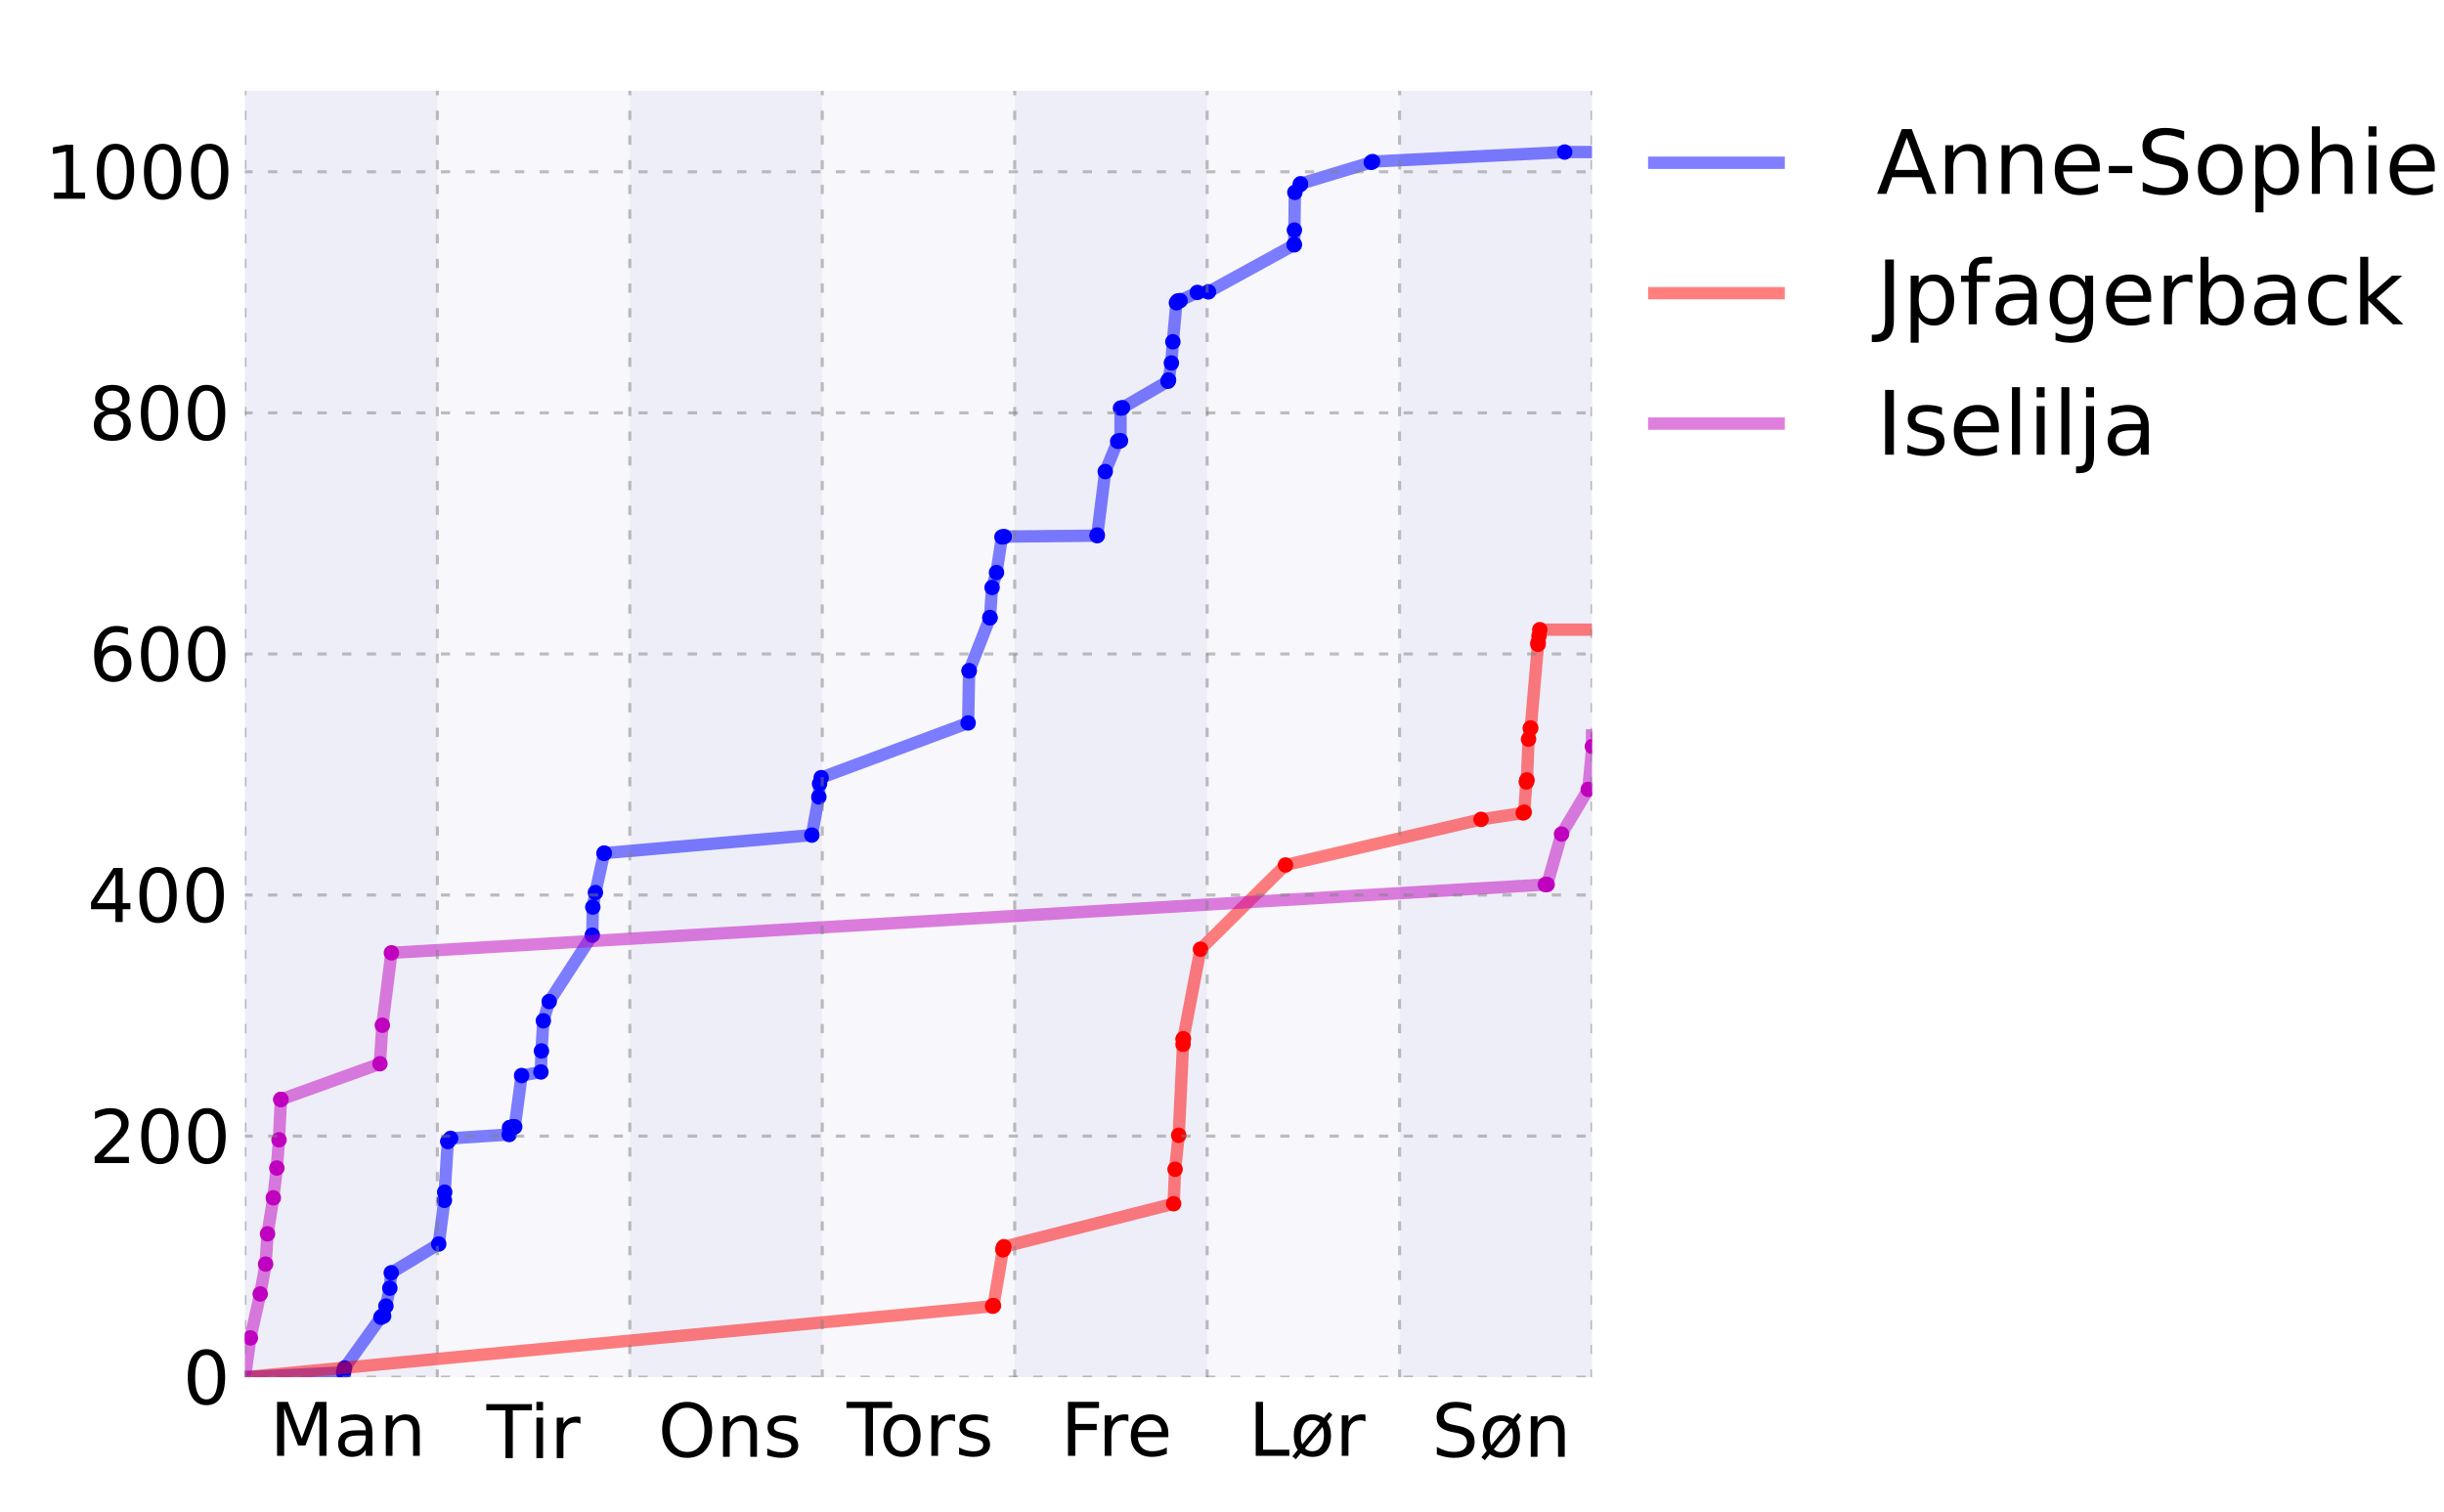 <?xml version="1.0" encoding="utf-8" standalone="no"?>
<!DOCTYPE svg PUBLIC "-//W3C//DTD SVG 1.1//EN"
  "http://www.w3.org/Graphics/SVG/1.1/DTD/svg11.dtd">
<!-- Created with matplotlib (http://matplotlib.sourceforge.net/) -->
<svg height="245pt" version="1.1" viewBox="0 0 396 245" width="396pt" xmlns="http://www.w3.org/2000/svg" xmlns:xlink="http://www.w3.org/1999/xlink">
 <defs>
  <style type="text/css">
*{stroke-linecap:square;stroke-linejoin:round;}
  </style>
 </defs>
 <g id="figure_1">
  <g id="patch_1">
   <path d="
M0 245.267
L396.85 245.267
L396.85 0
L0 0
z
" style="fill:#ffffff;"/>
  </g>
  <g id="axes_1">
   <g id="patch_2">
    <path clip-path="url(#p473bc11cf0)" d="
M70.866 223.193
L70.866 14.716
L102.047 14.716
L102.047 223.193
z
" style="fill:#000099;opacity:0.03;"/>
   </g>
   <g id="patch_3">
    <path clip-path="url(#p473bc11cf0)" d="
M133.228 223.193
L133.228 14.716
L164.409 14.716
L164.409 223.193
z
" style="fill:#000099;opacity:0.03;"/>
   </g>
   <g id="patch_4">
    <path clip-path="url(#p473bc11cf0)" d="
M195.591 223.193
L195.591 14.716
L226.772 14.716
L226.772 223.193
z
" style="fill:#000099;opacity:0.03;"/>
   </g>
   <g id="patch_5">
    <path clip-path="url(#p473bc11cf0)" d="
M39.685 223.193
L39.685 14.716
L70.866 14.716
L70.866 223.193
z
" style="fill:#000099;opacity:0.07;"/>
   </g>
   <g id="patch_6">
    <path clip-path="url(#p473bc11cf0)" d="
M102.047 223.193
L102.047 14.716
L133.228 14.716
L133.228 223.193
z
" style="fill:#000099;opacity:0.07;"/>
   </g>
   <g id="patch_7">
    <path clip-path="url(#p473bc11cf0)" d="
M164.409 223.193
L164.409 14.716
L195.591 14.716
L195.591 223.193
z
" style="fill:#000099;opacity:0.07;"/>
   </g>
   <g id="patch_8">
    <path clip-path="url(#p473bc11cf0)" d="
M226.772 223.193
L226.772 14.716
L257.953 14.716
L257.953 223.193
z
" style="fill:#000099;opacity:0.07;"/>
   </g>
   <g id="line2d_1">
    <path clip-path="url(#p473bc11cf0)" d="
M39.685 223.193
L55.672 222.425
L55.833 221.708
L61.722 213.486
L61.882 213.324
L62.159 213.287
L62.533 211.663
L63.165 208.766
L63.395 206.274
L71.087 201.615
L72.009 194.537
L72.049 193.211
L72.558 184.994
L72.606 184.944
L73.016 184.488
L82.504 183.869
L82.557 182.756
L82.653 182.752
L82.881 182.705
L83.061 182.652
L83.129 182.629
L83.403 182.621
L84.516 174.309
L87.646 173.732
L87.731 170.329
L88.038 165.436
L88.986 162.318
L95.971 151.562
L96.052 147.005
L96.476 144.649
L97.872 138.3
L97.911 138.265
L131.545 135.342
L132.677 129.156
L132.792 127.018
L133.055 126.034
L156.868 117.165
L157.024 108.718
L157.044 108.712
L160.396 100.132
L160.401 100.088
L160.747 95.212
L161.462 92.791
L162.346 87.021
L162.712 86.962
L177.778 86.814
L177.786 86.706
L179.082 76.423
L181.103 71.52
L181.294 71.479
L181.554 71.422
L181.557 66.145
L181.874 66.081
L189.25 61.791
L189.337 61.574
L189.797 58.828
L190.04 55.394
L190.615 49.07
L190.835 48.777
L191.202 48.72
L194.007 47.392
L195.807 47.302
L209.705 39.676
L209.706 39.627
L209.73 37.29
L209.806 31.18
L210.705 29.892
L210.712 29.785
L222.193 26.31
L222.401 26.187
L253.522 24.643
L257.953 24.643" style="fill:none;opacity:0.5;stroke:#0000ff;stroke-width:2.0;"/>
   </g>
   <g id="line2d_2">
    <path clip-path="url(#p473bc11cf0)" d="
M55.672 222.425
L55.833 221.708
L61.722 213.486
L61.882 213.324
L62.159 213.287
L62.533 211.663
L63.165 208.766
L63.395 206.274
L71.087 201.615
L72.009 194.537
L72.049 193.211
L72.558 184.994
L72.606 184.944
L73.016 184.488
L82.504 183.869
L82.557 182.756
L82.653 182.752
L82.881 182.705
L83.061 182.652
L83.129 182.629
L83.403 182.621
L84.516 174.309
L87.646 173.732
L87.731 170.329
L88.038 165.436
L88.986 162.318
L95.971 151.562
L96.052 147.005
L96.476 144.649
L97.872 138.3
L97.911 138.265
L131.545 135.342
L132.677 129.156
L132.792 127.018
L133.055 126.034
L156.868 117.165
L157.024 108.718
L157.044 108.712
L160.396 100.132
L160.401 100.088
L160.747 95.212
L161.462 92.791
L162.346 87.021
L162.712 86.962
L177.778 86.814
L177.786 86.706
L179.082 76.423
L181.103 71.52
L181.294 71.479
L181.554 71.422
L181.557 66.145
L181.874 66.081
L189.25 61.791
L189.337 61.574
L189.797 58.828
L190.04 55.394
L190.615 49.07
L190.835 48.777
L191.202 48.72
L194.007 47.392
L195.807 47.302
L209.705 39.676
L209.706 39.627
L209.73 37.29
L209.806 31.18
L210.705 29.892
L210.712 29.785
L222.193 26.31
L222.401 26.187
L253.522 24.643" style="fill:none;opacity:0.5;"/>
    <defs>
     <path d="
M0 1
C0.265 1 0.52 0.895 0.707 0.707
C0.895 0.52 1 0.265 1 0
C1 -0.265 0.895 -0.52 0.707 -0.707
C0.52 -0.895 0.265 -1 0 -1
C-0.265 -1 -0.52 -0.895 -0.707 -0.707
C-0.895 -0.52 -1 -0.265 -1 0
C-1 0.265 -0.895 0.52 -0.707 0.707
C-0.52 0.895 -0.265 1 0 1
z
" id="mb7a795266f" style="stroke:#0000ff;stroke-linecap:butt;stroke-width:0.5;"/>
    </defs>
    <g clip-path="url(#p473bc11cf0)">
     <use style="fill:#0000ff;opacity:0.5;stroke:#0000ff;stroke-linecap:butt;stroke-width:0.5;" x="55.672" xlink:href="#mb7a795266f" y="222.425"/>
     <use style="fill:#0000ff;opacity:0.5;stroke:#0000ff;stroke-linecap:butt;stroke-width:0.5;" x="55.833" xlink:href="#mb7a795266f" y="221.708"/>
     <use style="fill:#0000ff;opacity:0.5;stroke:#0000ff;stroke-linecap:butt;stroke-width:0.5;" x="61.722" xlink:href="#mb7a795266f" y="213.486"/>
     <use style="fill:#0000ff;opacity:0.5;stroke:#0000ff;stroke-linecap:butt;stroke-width:0.5;" x="61.882" xlink:href="#mb7a795266f" y="213.324"/>
     <use style="fill:#0000ff;opacity:0.5;stroke:#0000ff;stroke-linecap:butt;stroke-width:0.5;" x="62.159" xlink:href="#mb7a795266f" y="213.287"/>
     <use style="fill:#0000ff;opacity:0.5;stroke:#0000ff;stroke-linecap:butt;stroke-width:0.5;" x="62.533" xlink:href="#mb7a795266f" y="211.663"/>
     <use style="fill:#0000ff;opacity:0.5;stroke:#0000ff;stroke-linecap:butt;stroke-width:0.5;" x="63.165" xlink:href="#mb7a795266f" y="208.766"/>
     <use style="fill:#0000ff;opacity:0.5;stroke:#0000ff;stroke-linecap:butt;stroke-width:0.5;" x="63.395" xlink:href="#mb7a795266f" y="206.274"/>
     <use style="fill:#0000ff;opacity:0.5;stroke:#0000ff;stroke-linecap:butt;stroke-width:0.5;" x="71.087" xlink:href="#mb7a795266f" y="201.615"/>
     <use style="fill:#0000ff;opacity:0.5;stroke:#0000ff;stroke-linecap:butt;stroke-width:0.5;" x="72.009" xlink:href="#mb7a795266f" y="194.537"/>
     <use style="fill:#0000ff;opacity:0.5;stroke:#0000ff;stroke-linecap:butt;stroke-width:0.5;" x="72.05" xlink:href="#mb7a795266f" y="193.211"/>
     <use style="fill:#0000ff;opacity:0.5;stroke:#0000ff;stroke-linecap:butt;stroke-width:0.5;" x="72.558" xlink:href="#mb7a795266f" y="184.994"/>
     <use style="fill:#0000ff;opacity:0.5;stroke:#0000ff;stroke-linecap:butt;stroke-width:0.5;" x="72.606" xlink:href="#mb7a795266f" y="184.944"/>
     <use style="fill:#0000ff;opacity:0.5;stroke:#0000ff;stroke-linecap:butt;stroke-width:0.5;" x="73.016" xlink:href="#mb7a795266f" y="184.488"/>
     <use style="fill:#0000ff;opacity:0.5;stroke:#0000ff;stroke-linecap:butt;stroke-width:0.5;" x="82.504" xlink:href="#mb7a795266f" y="183.869"/>
     <use style="fill:#0000ff;opacity:0.5;stroke:#0000ff;stroke-linecap:butt;stroke-width:0.5;" x="82.557" xlink:href="#mb7a795266f" y="182.756"/>
     <use style="fill:#0000ff;opacity:0.5;stroke:#0000ff;stroke-linecap:butt;stroke-width:0.5;" x="82.653" xlink:href="#mb7a795266f" y="182.752"/>
     <use style="fill:#0000ff;opacity:0.5;stroke:#0000ff;stroke-linecap:butt;stroke-width:0.5;" x="82.881" xlink:href="#mb7a795266f" y="182.705"/>
     <use style="fill:#0000ff;opacity:0.5;stroke:#0000ff;stroke-linecap:butt;stroke-width:0.5;" x="83.061" xlink:href="#mb7a795266f" y="182.652"/>
     <use style="fill:#0000ff;opacity:0.5;stroke:#0000ff;stroke-linecap:butt;stroke-width:0.5;" x="83.129" xlink:href="#mb7a795266f" y="182.629"/>
     <use style="fill:#0000ff;opacity:0.5;stroke:#0000ff;stroke-linecap:butt;stroke-width:0.5;" x="83.403" xlink:href="#mb7a795266f" y="182.621"/>
     <use style="fill:#0000ff;opacity:0.5;stroke:#0000ff;stroke-linecap:butt;stroke-width:0.5;" x="84.515" xlink:href="#mb7a795266f" y="174.309"/>
     <use style="fill:#0000ff;opacity:0.5;stroke:#0000ff;stroke-linecap:butt;stroke-width:0.5;" x="87.646" xlink:href="#mb7a795266f" y="173.732"/>
     <use style="fill:#0000ff;opacity:0.5;stroke:#0000ff;stroke-linecap:butt;stroke-width:0.5;" x="87.731" xlink:href="#mb7a795266f" y="170.329"/>
     <use style="fill:#0000ff;opacity:0.5;stroke:#0000ff;stroke-linecap:butt;stroke-width:0.5;" x="88.038" xlink:href="#mb7a795266f" y="165.436"/>
     <use style="fill:#0000ff;opacity:0.5;stroke:#0000ff;stroke-linecap:butt;stroke-width:0.5;" x="88.986" xlink:href="#mb7a795266f" y="162.318"/>
     <use style="fill:#0000ff;opacity:0.5;stroke:#0000ff;stroke-linecap:butt;stroke-width:0.5;" x="95.971" xlink:href="#mb7a795266f" y="151.562"/>
     <use style="fill:#0000ff;opacity:0.5;stroke:#0000ff;stroke-linecap:butt;stroke-width:0.5;" x="96.052" xlink:href="#mb7a795266f" y="147.005"/>
     <use style="fill:#0000ff;opacity:0.5;stroke:#0000ff;stroke-linecap:butt;stroke-width:0.5;" x="96.476" xlink:href="#mb7a795266f" y="144.649"/>
     <use style="fill:#0000ff;opacity:0.5;stroke:#0000ff;stroke-linecap:butt;stroke-width:0.5;" x="97.872" xlink:href="#mb7a795266f" y="138.3"/>
     <use style="fill:#0000ff;opacity:0.5;stroke:#0000ff;stroke-linecap:butt;stroke-width:0.5;" x="97.911" xlink:href="#mb7a795266f" y="138.265"/>
     <use style="fill:#0000ff;opacity:0.5;stroke:#0000ff;stroke-linecap:butt;stroke-width:0.5;" x="131.545" xlink:href="#mb7a795266f" y="135.342"/>
     <use style="fill:#0000ff;opacity:0.5;stroke:#0000ff;stroke-linecap:butt;stroke-width:0.5;" x="132.677" xlink:href="#mb7a795266f" y="129.156"/>
     <use style="fill:#0000ff;opacity:0.5;stroke:#0000ff;stroke-linecap:butt;stroke-width:0.5;" x="132.792" xlink:href="#mb7a795266f" y="127.018"/>
     <use style="fill:#0000ff;opacity:0.5;stroke:#0000ff;stroke-linecap:butt;stroke-width:0.5;" x="133.055" xlink:href="#mb7a795266f" y="126.034"/>
     <use style="fill:#0000ff;opacity:0.5;stroke:#0000ff;stroke-linecap:butt;stroke-width:0.5;" x="156.868" xlink:href="#mb7a795266f" y="117.165"/>
     <use style="fill:#0000ff;opacity:0.5;stroke:#0000ff;stroke-linecap:butt;stroke-width:0.5;" x="157.024" xlink:href="#mb7a795266f" y="108.718"/>
     <use style="fill:#0000ff;opacity:0.5;stroke:#0000ff;stroke-linecap:butt;stroke-width:0.5;" x="157.044" xlink:href="#mb7a795266f" y="108.712"/>
     <use style="fill:#0000ff;opacity:0.5;stroke:#0000ff;stroke-linecap:butt;stroke-width:0.5;" x="160.396" xlink:href="#mb7a795266f" y="100.132"/>
     <use style="fill:#0000ff;opacity:0.5;stroke:#0000ff;stroke-linecap:butt;stroke-width:0.5;" x="160.401" xlink:href="#mb7a795266f" y="100.088"/>
     <use style="fill:#0000ff;opacity:0.5;stroke:#0000ff;stroke-linecap:butt;stroke-width:0.5;" x="160.747" xlink:href="#mb7a795266f" y="95.212"/>
     <use style="fill:#0000ff;opacity:0.5;stroke:#0000ff;stroke-linecap:butt;stroke-width:0.5;" x="161.462" xlink:href="#mb7a795266f" y="92.791"/>
     <use style="fill:#0000ff;opacity:0.5;stroke:#0000ff;stroke-linecap:butt;stroke-width:0.5;" x="162.346" xlink:href="#mb7a795266f" y="87.021"/>
     <use style="fill:#0000ff;opacity:0.5;stroke:#0000ff;stroke-linecap:butt;stroke-width:0.5;" x="162.712" xlink:href="#mb7a795266f" y="86.962"/>
     <use style="fill:#0000ff;opacity:0.5;stroke:#0000ff;stroke-linecap:butt;stroke-width:0.5;" x="177.778" xlink:href="#mb7a795266f" y="86.814"/>
     <use style="fill:#0000ff;opacity:0.5;stroke:#0000ff;stroke-linecap:butt;stroke-width:0.5;" x="177.786" xlink:href="#mb7a795266f" y="86.706"/>
     <use style="fill:#0000ff;opacity:0.5;stroke:#0000ff;stroke-linecap:butt;stroke-width:0.5;" x="179.082" xlink:href="#mb7a795266f" y="76.423"/>
     <use style="fill:#0000ff;opacity:0.5;stroke:#0000ff;stroke-linecap:butt;stroke-width:0.5;" x="181.103" xlink:href="#mb7a795266f" y="71.52"/>
     <use style="fill:#0000ff;opacity:0.5;stroke:#0000ff;stroke-linecap:butt;stroke-width:0.5;" x="181.294" xlink:href="#mb7a795266f" y="71.479"/>
     <use style="fill:#0000ff;opacity:0.5;stroke:#0000ff;stroke-linecap:butt;stroke-width:0.5;" x="181.554" xlink:href="#mb7a795266f" y="71.422"/>
     <use style="fill:#0000ff;opacity:0.5;stroke:#0000ff;stroke-linecap:butt;stroke-width:0.5;" x="181.557" xlink:href="#mb7a795266f" y="66.146"/>
     <use style="fill:#0000ff;opacity:0.5;stroke:#0000ff;stroke-linecap:butt;stroke-width:0.5;" x="181.874" xlink:href="#mb7a795266f" y="66.081"/>
     <use style="fill:#0000ff;opacity:0.5;stroke:#0000ff;stroke-linecap:butt;stroke-width:0.5;" x="189.25" xlink:href="#mb7a795266f" y="61.791"/>
     <use style="fill:#0000ff;opacity:0.5;stroke:#0000ff;stroke-linecap:butt;stroke-width:0.5;" x="189.337" xlink:href="#mb7a795266f" y="61.574"/>
     <use style="fill:#0000ff;opacity:0.5;stroke:#0000ff;stroke-linecap:butt;stroke-width:0.5;" x="189.797" xlink:href="#mb7a795266f" y="58.828"/>
     <use style="fill:#0000ff;opacity:0.5;stroke:#0000ff;stroke-linecap:butt;stroke-width:0.5;" x="190.04" xlink:href="#mb7a795266f" y="55.393"/>
     <use style="fill:#0000ff;opacity:0.5;stroke:#0000ff;stroke-linecap:butt;stroke-width:0.5;" x="190.615" xlink:href="#mb7a795266f" y="49.07"/>
     <use style="fill:#0000ff;opacity:0.5;stroke:#0000ff;stroke-linecap:butt;stroke-width:0.5;" x="190.835" xlink:href="#mb7a795266f" y="48.777"/>
     <use style="fill:#0000ff;opacity:0.5;stroke:#0000ff;stroke-linecap:butt;stroke-width:0.5;" x="191.202" xlink:href="#mb7a795266f" y="48.72"/>
     <use style="fill:#0000ff;opacity:0.5;stroke:#0000ff;stroke-linecap:butt;stroke-width:0.5;" x="194.007" xlink:href="#mb7a795266f" y="47.392"/>
     <use style="fill:#0000ff;opacity:0.5;stroke:#0000ff;stroke-linecap:butt;stroke-width:0.5;" x="195.807" xlink:href="#mb7a795266f" y="47.302"/>
     <use style="fill:#0000ff;opacity:0.5;stroke:#0000ff;stroke-linecap:butt;stroke-width:0.5;" x="209.705" xlink:href="#mb7a795266f" y="39.676"/>
     <use style="fill:#0000ff;opacity:0.5;stroke:#0000ff;stroke-linecap:butt;stroke-width:0.5;" x="209.706" xlink:href="#mb7a795266f" y="39.627"/>
     <use style="fill:#0000ff;opacity:0.5;stroke:#0000ff;stroke-linecap:butt;stroke-width:0.5;" x="209.73" xlink:href="#mb7a795266f" y="37.29"/>
     <use style="fill:#0000ff;opacity:0.5;stroke:#0000ff;stroke-linecap:butt;stroke-width:0.5;" x="209.806" xlink:href="#mb7a795266f" y="31.18"/>
     <use style="fill:#0000ff;opacity:0.5;stroke:#0000ff;stroke-linecap:butt;stroke-width:0.5;" x="210.705" xlink:href="#mb7a795266f" y="29.893"/>
     <use style="fill:#0000ff;opacity:0.5;stroke:#0000ff;stroke-linecap:butt;stroke-width:0.5;" x="210.712" xlink:href="#mb7a795266f" y="29.785"/>
     <use style="fill:#0000ff;opacity:0.5;stroke:#0000ff;stroke-linecap:butt;stroke-width:0.5;" x="222.193" xlink:href="#mb7a795266f" y="26.31"/>
     <use style="fill:#0000ff;opacity:0.5;stroke:#0000ff;stroke-linecap:butt;stroke-width:0.5;" x="222.401" xlink:href="#mb7a795266f" y="26.187"/>
     <use style="fill:#0000ff;opacity:0.5;stroke:#0000ff;stroke-linecap:butt;stroke-width:0.5;" x="253.522" xlink:href="#mb7a795266f" y="24.643"/>
    </g>
   </g>
   <g id="line2d_3">
    <path clip-path="url(#p473bc11cf0)" d="
M39.685 223.193
L160.836 211.691
L160.894 211.605
L160.964 211.603
L162.509 202.527
L162.539 202.523
L162.579 202.207
L162.647 202.058
L190.162 195.08
L190.398 189.501
L190.986 183.998
L191.688 169.251
L191.72 168.376
L191.728 168.374
L194.514 153.836
L208.291 140.189
L239.972 132.793
L246.805 131.752
L246.969 131.631
L247.32 126.729
L247.358 126.552
L247.408 126.401
L247.671 119.802
L247.95 118.032
L248.022 117.995
L249.204 104.416
L249.208 104.354
L249.233 104.09
L249.363 103.061
L249.491 102.049
L257.953 102.049" style="fill:none;opacity:0.5;stroke:#ff0000;stroke-width:2.0;"/>
   </g>
   <g id="line2d_4">
    <path clip-path="url(#p473bc11cf0)" d="
M160.836 211.691
L160.894 211.605
L160.964 211.603
L162.509 202.527
L162.539 202.523
L162.579 202.207
L162.647 202.058
L190.162 195.08
L190.398 189.501
L190.986 183.998
L191.688 169.251
L191.72 168.376
L191.728 168.374
L194.514 153.836
L208.291 140.189
L239.972 132.793
L246.805 131.752
L246.969 131.631
L247.32 126.729
L247.358 126.552
L247.408 126.401
L247.671 119.802
L247.95 118.032
L248.022 117.995
L249.204 104.416
L249.208 104.354
L249.233 104.09
L249.363 103.061
L249.491 102.049" style="fill:none;opacity:0.5;"/>
    <defs>
     <path d="
M0 1
C0.265 1 0.52 0.895 0.707 0.707
C0.895 0.52 1 0.265 1 0
C1 -0.265 0.895 -0.52 0.707 -0.707
C0.52 -0.895 0.265 -1 0 -1
C-0.265 -1 -0.52 -0.895 -0.707 -0.707
C-0.895 -0.52 -1 -0.265 -1 0
C-1 0.265 -0.895 0.52 -0.707 0.707
C-0.52 0.895 -0.265 1 0 1
z
" id="m6f1ce14867" style="stroke:#ff0000;stroke-linecap:butt;stroke-width:0.5;"/>
    </defs>
    <g clip-path="url(#p473bc11cf0)">
     <use style="fill:#ff0000;opacity:0.5;stroke:#ff0000;stroke-linecap:butt;stroke-width:0.5;" x="160.836" xlink:href="#m6f1ce14867" y="211.691"/>
     <use style="fill:#ff0000;opacity:0.5;stroke:#ff0000;stroke-linecap:butt;stroke-width:0.5;" x="160.894" xlink:href="#m6f1ce14867" y="211.605"/>
     <use style="fill:#ff0000;opacity:0.5;stroke:#ff0000;stroke-linecap:butt;stroke-width:0.5;" x="160.964" xlink:href="#m6f1ce14867" y="211.603"/>
     <use style="fill:#ff0000;opacity:0.5;stroke:#ff0000;stroke-linecap:butt;stroke-width:0.5;" x="162.509" xlink:href="#m6f1ce14867" y="202.527"/>
     <use style="fill:#ff0000;opacity:0.5;stroke:#ff0000;stroke-linecap:butt;stroke-width:0.5;" x="162.539" xlink:href="#m6f1ce14867" y="202.523"/>
     <use style="fill:#ff0000;opacity:0.5;stroke:#ff0000;stroke-linecap:butt;stroke-width:0.5;" x="162.579" xlink:href="#m6f1ce14867" y="202.207"/>
     <use style="fill:#ff0000;opacity:0.5;stroke:#ff0000;stroke-linecap:butt;stroke-width:0.5;" x="162.647" xlink:href="#m6f1ce14867" y="202.058"/>
     <use style="fill:#ff0000;opacity:0.5;stroke:#ff0000;stroke-linecap:butt;stroke-width:0.5;" x="190.162" xlink:href="#m6f1ce14867" y="195.08"/>
     <use style="fill:#ff0000;opacity:0.5;stroke:#ff0000;stroke-linecap:butt;stroke-width:0.5;" x="190.398" xlink:href="#m6f1ce14867" y="189.501"/>
     <use style="fill:#ff0000;opacity:0.5;stroke:#ff0000;stroke-linecap:butt;stroke-width:0.5;" x="190.986" xlink:href="#m6f1ce14867" y="183.998"/>
     <use style="fill:#ff0000;opacity:0.5;stroke:#ff0000;stroke-linecap:butt;stroke-width:0.5;" x="191.688" xlink:href="#m6f1ce14867" y="169.251"/>
     <use style="fill:#ff0000;opacity:0.5;stroke:#ff0000;stroke-linecap:butt;stroke-width:0.5;" x="191.72" xlink:href="#m6f1ce14867" y="168.376"/>
     <use style="fill:#ff0000;opacity:0.5;stroke:#ff0000;stroke-linecap:butt;stroke-width:0.5;" x="191.728" xlink:href="#m6f1ce14867" y="168.374"/>
     <use style="fill:#ff0000;opacity:0.5;stroke:#ff0000;stroke-linecap:butt;stroke-width:0.5;" x="194.514" xlink:href="#m6f1ce14867" y="153.836"/>
     <use style="fill:#ff0000;opacity:0.5;stroke:#ff0000;stroke-linecap:butt;stroke-width:0.5;" x="208.291" xlink:href="#m6f1ce14867" y="140.189"/>
     <use style="fill:#ff0000;opacity:0.5;stroke:#ff0000;stroke-linecap:butt;stroke-width:0.5;" x="239.972" xlink:href="#m6f1ce14867" y="132.793"/>
     <use style="fill:#ff0000;opacity:0.5;stroke:#ff0000;stroke-linecap:butt;stroke-width:0.5;" x="246.805" xlink:href="#m6f1ce14867" y="131.752"/>
     <use style="fill:#ff0000;opacity:0.5;stroke:#ff0000;stroke-linecap:butt;stroke-width:0.5;" x="246.969" xlink:href="#m6f1ce14867" y="131.631"/>
     <use style="fill:#ff0000;opacity:0.5;stroke:#ff0000;stroke-linecap:butt;stroke-width:0.5;" x="247.32" xlink:href="#m6f1ce14867" y="126.729"/>
     <use style="fill:#ff0000;opacity:0.5;stroke:#ff0000;stroke-linecap:butt;stroke-width:0.5;" x="247.358" xlink:href="#m6f1ce14867" y="126.552"/>
     <use style="fill:#ff0000;opacity:0.5;stroke:#ff0000;stroke-linecap:butt;stroke-width:0.5;" x="247.408" xlink:href="#m6f1ce14867" y="126.401"/>
     <use style="fill:#ff0000;opacity:0.5;stroke:#ff0000;stroke-linecap:butt;stroke-width:0.5;" x="247.671" xlink:href="#m6f1ce14867" y="119.802"/>
     <use style="fill:#ff0000;opacity:0.5;stroke:#ff0000;stroke-linecap:butt;stroke-width:0.5;" x="247.95" xlink:href="#m6f1ce14867" y="118.032"/>
     <use style="fill:#ff0000;opacity:0.5;stroke:#ff0000;stroke-linecap:butt;stroke-width:0.5;" x="248.022" xlink:href="#m6f1ce14867" y="117.995"/>
     <use style="fill:#ff0000;opacity:0.5;stroke:#ff0000;stroke-linecap:butt;stroke-width:0.5;" x="249.204" xlink:href="#m6f1ce14867" y="104.416"/>
     <use style="fill:#ff0000;opacity:0.5;stroke:#ff0000;stroke-linecap:butt;stroke-width:0.5;" x="249.208" xlink:href="#m6f1ce14867" y="104.354"/>
     <use style="fill:#ff0000;opacity:0.5;stroke:#ff0000;stroke-linecap:butt;stroke-width:0.5;" x="249.233" xlink:href="#m6f1ce14867" y="104.09"/>
     <use style="fill:#ff0000;opacity:0.5;stroke:#ff0000;stroke-linecap:butt;stroke-width:0.5;" x="249.363" xlink:href="#m6f1ce14867" y="103.061"/>
     <use style="fill:#ff0000;opacity:0.5;stroke:#ff0000;stroke-linecap:butt;stroke-width:0.5;" x="249.491" xlink:href="#m6f1ce14867" y="102.049"/>
    </g>
   </g>
   <g id="line2d_5">
    <path clip-path="url(#p473bc11cf0)" d="
M39.685 223.193
L40.575 216.832
L42.164 209.706
L43.037 204.863
L43.348 199.962
L44.283 194.127
L44.857 189.298
L45.208 184.723
L45.507 178.194
L45.518 178.186
L61.555 172.4
L61.951 166.153
L63.421 154.424
L250.382 143.354
L250.684 143.348
L253.016 135.17
L257.341 127.935
L258.01 120.976
L259.016 119.189
L257.953 119.189" style="fill:none;opacity:0.5;stroke:#bf00bf;stroke-width:2.0;"/>
   </g>
   <g id="line2d_6">
    <path clip-path="url(#p473bc11cf0)" d="
M40.575 216.832
L42.164 209.706
L43.037 204.863
L43.348 199.962
L44.283 194.127
L44.857 189.298
L45.208 184.723
L45.507 178.194
L45.518 178.186
L61.555 172.4
L61.951 166.153
L63.421 154.424
L250.382 143.354
L250.684 143.348
L253.016 135.17
L257.341 127.935
L258.01 120.976
L259.016 119.189" style="fill:none;opacity:0.5;"/>
    <defs>
     <path d="
M0 1
C0.265 1 0.52 0.895 0.707 0.707
C0.895 0.52 1 0.265 1 0
C1 -0.265 0.895 -0.52 0.707 -0.707
C0.52 -0.895 0.265 -1 0 -1
C-0.265 -1 -0.52 -0.895 -0.707 -0.707
C-0.895 -0.52 -1 -0.265 -1 0
C-1 0.265 -0.895 0.52 -0.707 0.707
C-0.52 0.895 -0.265 1 0 1
z
" id="m3512a02252" style="stroke:#bf00bf;stroke-linecap:butt;stroke-width:0.5;"/>
    </defs>
    <g clip-path="url(#p473bc11cf0)">
     <use style="fill:#bf00bf;opacity:0.5;stroke:#bf00bf;stroke-linecap:butt;stroke-width:0.5;" x="40.575" xlink:href="#m3512a02252" y="216.832"/>
     <use style="fill:#bf00bf;opacity:0.5;stroke:#bf00bf;stroke-linecap:butt;stroke-width:0.5;" x="42.164" xlink:href="#m3512a02252" y="209.706"/>
     <use style="fill:#bf00bf;opacity:0.5;stroke:#bf00bf;stroke-linecap:butt;stroke-width:0.5;" x="43.037" xlink:href="#m3512a02252" y="204.863"/>
     <use style="fill:#bf00bf;opacity:0.5;stroke:#bf00bf;stroke-linecap:butt;stroke-width:0.5;" x="43.348" xlink:href="#m3512a02252" y="199.962"/>
     <use style="fill:#bf00bf;opacity:0.5;stroke:#bf00bf;stroke-linecap:butt;stroke-width:0.5;" x="44.284" xlink:href="#m3512a02252" y="194.127"/>
     <use style="fill:#bf00bf;opacity:0.5;stroke:#bf00bf;stroke-linecap:butt;stroke-width:0.5;" x="44.857" xlink:href="#m3512a02252" y="189.298"/>
     <use style="fill:#bf00bf;opacity:0.5;stroke:#bf00bf;stroke-linecap:butt;stroke-width:0.5;" x="45.208" xlink:href="#m3512a02252" y="184.723"/>
     <use style="fill:#bf00bf;opacity:0.5;stroke:#bf00bf;stroke-linecap:butt;stroke-width:0.5;" x="45.507" xlink:href="#m3512a02252" y="178.194"/>
     <use style="fill:#bf00bf;opacity:0.5;stroke:#bf00bf;stroke-linecap:butt;stroke-width:0.5;" x="45.518" xlink:href="#m3512a02252" y="178.186"/>
     <use style="fill:#bf00bf;opacity:0.5;stroke:#bf00bf;stroke-linecap:butt;stroke-width:0.5;" x="61.555" xlink:href="#m3512a02252" y="172.4"/>
     <use style="fill:#bf00bf;opacity:0.5;stroke:#bf00bf;stroke-linecap:butt;stroke-width:0.5;" x="61.951" xlink:href="#m3512a02252" y="166.153"/>
     <use style="fill:#bf00bf;opacity:0.5;stroke:#bf00bf;stroke-linecap:butt;stroke-width:0.5;" x="63.421" xlink:href="#m3512a02252" y="154.424"/>
     <use style="fill:#bf00bf;opacity:0.5;stroke:#bf00bf;stroke-linecap:butt;stroke-width:0.5;" x="250.382" xlink:href="#m3512a02252" y="143.354"/>
     <use style="fill:#bf00bf;opacity:0.5;stroke:#bf00bf;stroke-linecap:butt;stroke-width:0.5;" x="250.684" xlink:href="#m3512a02252" y="143.348"/>
     <use style="fill:#bf00bf;opacity:0.5;stroke:#bf00bf;stroke-linecap:butt;stroke-width:0.5;" x="253.016" xlink:href="#m3512a02252" y="135.17"/>
     <use style="fill:#bf00bf;opacity:0.5;stroke:#bf00bf;stroke-linecap:butt;stroke-width:0.5;" x="257.341" xlink:href="#m3512a02252" y="127.935"/>
     <use style="fill:#bf00bf;opacity:0.5;stroke:#bf00bf;stroke-linecap:butt;stroke-width:0.5;" x="258.01" xlink:href="#m3512a02252" y="120.976"/>
     <use style="fill:#bf00bf;opacity:0.5;stroke:#bf00bf;stroke-linecap:butt;stroke-width:0.5;" x="259.016" xlink:href="#m3512a02252" y="119.189"/>
    </g>
   </g>
   <g id="matplotlib.axis_1">
    <g id="xtick_1">
     <g id="line2d_7">
      <path clip-path="url(#p473bc11cf0)" d="
M39.685 223.193
L39.685 14.716" style="fill:none;opacity:0.5;stroke:#808080;stroke-dasharray:1,3;stroke-dashoffset:0.0;stroke-linecap:butt;stroke-width:0.5;"/>
     </g>
     <g id="line2d_8">
      <defs>
       <path d="
M0 0
L0 0" id="m1cd3a37a17" style="stroke:#000000;stroke-linecap:butt;stroke-width:0.5;"/>
      </defs>
      <g>
       <use style="stroke:#000000;stroke-linecap:butt;stroke-width:0.5;" x="39.685" xlink:href="#m1cd3a37a17" y="223.193"/>
      </g>
     </g>
     <g id="line2d_9">
      <g>
       <use style="stroke:#000000;stroke-linecap:butt;stroke-width:0.5;" x="39.685" xlink:href="#m1cd3a37a17" y="14.716"/>
      </g>
     </g>
    </g>
    <g id="xtick_2">
     <g id="line2d_10">
      <path clip-path="url(#p473bc11cf0)" d="
M70.866 223.193
L70.866 14.716" style="fill:none;opacity:0.5;stroke:#808080;stroke-dasharray:1,3;stroke-dashoffset:0.0;stroke-linecap:butt;stroke-width:0.5;"/>
     </g>
     <g id="line2d_11">
      <g>
       <use style="stroke:#000000;stroke-linecap:butt;stroke-width:0.5;" x="70.866" xlink:href="#m1cd3a37a17" y="223.193"/>
      </g>
     </g>
     <g id="line2d_12">
      <g>
       <use style="stroke:#000000;stroke-linecap:butt;stroke-width:0.5;" x="70.866" xlink:href="#m1cd3a37a17" y="14.716"/>
      </g>
     </g>
    </g>
    <g id="xtick_3">
     <g id="line2d_13">
      <path clip-path="url(#p473bc11cf0)" d="
M102.047 223.193
L102.047 14.716" style="fill:none;opacity:0.5;stroke:#808080;stroke-dasharray:1,3;stroke-dashoffset:0.0;stroke-linecap:butt;stroke-width:0.5;"/>
     </g>
     <g id="line2d_14">
      <g>
       <use style="stroke:#000000;stroke-linecap:butt;stroke-width:0.5;" x="102.047" xlink:href="#m1cd3a37a17" y="223.193"/>
      </g>
     </g>
     <g id="line2d_15">
      <g>
       <use style="stroke:#000000;stroke-linecap:butt;stroke-width:0.5;" x="102.047" xlink:href="#m1cd3a37a17" y="14.716"/>
      </g>
     </g>
    </g>
    <g id="xtick_4">
     <g id="line2d_16">
      <path clip-path="url(#p473bc11cf0)" d="
M133.228 223.193
L133.228 14.716" style="fill:none;opacity:0.5;stroke:#808080;stroke-dasharray:1,3;stroke-dashoffset:0.0;stroke-linecap:butt;stroke-width:0.5;"/>
     </g>
     <g id="line2d_17">
      <g>
       <use style="stroke:#000000;stroke-linecap:butt;stroke-width:0.5;" x="133.228" xlink:href="#m1cd3a37a17" y="223.193"/>
      </g>
     </g>
     <g id="line2d_18">
      <g>
       <use style="stroke:#000000;stroke-linecap:butt;stroke-width:0.5;" x="133.228" xlink:href="#m1cd3a37a17" y="14.716"/>
      </g>
     </g>
    </g>
    <g id="xtick_5">
     <g id="line2d_19">
      <path clip-path="url(#p473bc11cf0)" d="
M164.409 223.193
L164.409 14.716" style="fill:none;opacity:0.5;stroke:#808080;stroke-dasharray:1,3;stroke-dashoffset:0.0;stroke-linecap:butt;stroke-width:0.5;"/>
     </g>
     <g id="line2d_20">
      <g>
       <use style="stroke:#000000;stroke-linecap:butt;stroke-width:0.5;" x="164.409" xlink:href="#m1cd3a37a17" y="223.193"/>
      </g>
     </g>
     <g id="line2d_21">
      <g>
       <use style="stroke:#000000;stroke-linecap:butt;stroke-width:0.5;" x="164.409" xlink:href="#m1cd3a37a17" y="14.716"/>
      </g>
     </g>
    </g>
    <g id="xtick_6">
     <g id="line2d_22">
      <path clip-path="url(#p473bc11cf0)" d="
M195.591 223.193
L195.591 14.716" style="fill:none;opacity:0.5;stroke:#808080;stroke-dasharray:1,3;stroke-dashoffset:0.0;stroke-linecap:butt;stroke-width:0.5;"/>
     </g>
     <g id="line2d_23">
      <g>
       <use style="stroke:#000000;stroke-linecap:butt;stroke-width:0.5;" x="195.591" xlink:href="#m1cd3a37a17" y="223.193"/>
      </g>
     </g>
     <g id="line2d_24">
      <g>
       <use style="stroke:#000000;stroke-linecap:butt;stroke-width:0.5;" x="195.591" xlink:href="#m1cd3a37a17" y="14.716"/>
      </g>
     </g>
    </g>
    <g id="xtick_7">
     <g id="line2d_25">
      <path clip-path="url(#p473bc11cf0)" d="
M226.772 223.193
L226.772 14.716" style="fill:none;opacity:0.5;stroke:#808080;stroke-dasharray:1,3;stroke-dashoffset:0.0;stroke-linecap:butt;stroke-width:0.5;"/>
     </g>
     <g id="line2d_26">
      <g>
       <use style="stroke:#000000;stroke-linecap:butt;stroke-width:0.5;" x="226.772" xlink:href="#m1cd3a37a17" y="223.193"/>
      </g>
     </g>
     <g id="line2d_27">
      <g>
       <use style="stroke:#000000;stroke-linecap:butt;stroke-width:0.5;" x="226.772" xlink:href="#m1cd3a37a17" y="14.716"/>
      </g>
     </g>
    </g>
    <g id="xtick_8">
     <g id="line2d_28">
      <path clip-path="url(#p473bc11cf0)" d="
M257.953 223.193
L257.953 14.716" style="fill:none;opacity:0.5;stroke:#808080;stroke-dasharray:1,3;stroke-dashoffset:0.0;stroke-linecap:butt;stroke-width:0.5;"/>
     </g>
     <g id="line2d_29">
      <g>
       <use style="stroke:#000000;stroke-linecap:butt;stroke-width:0.5;" x="257.953" xlink:href="#m1cd3a37a17" y="223.193"/>
      </g>
     </g>
     <g id="line2d_30">
      <g>
       <use style="stroke:#000000;stroke-linecap:butt;stroke-width:0.5;" x="257.953" xlink:href="#m1cd3a37a17" y="14.716"/>
      </g>
     </g>
    </g>
    <g id="xtick_9">
     <g id="line2d_31">
      <g>
       <use style="stroke:#000000;stroke-linecap:butt;stroke-width:0.5;" x="55.276" xlink:href="#m1cd3a37a17" y="223.193"/>
      </g>
     </g>
     <g id="line2d_32">
      <g>
       <use style="stroke:#000000;stroke-linecap:butt;stroke-width:0.5;" x="55.276" xlink:href="#m1cd3a37a17" y="14.716"/>
      </g>
     </g>
     <g id="text_1">
      <!-- Man -->
      <defs>
       <path d="
M54.891 33.016
L54.891 0
L45.906 0
L45.906 32.719
Q45.906 40.484 42.875 44.328
Q39.844 48.188 33.797 48.188
Q26.516 48.188 22.312 43.547
Q18.109 38.922 18.109 30.906
L18.109 0
L9.078 0
L9.078 54.688
L18.109 54.688
L18.109 46.188
Q21.344 51.125 25.703 53.562
Q30.078 56 35.797 56
Q45.219 56 50.047 50.172
Q54.891 44.344 54.891 33.016" id="BitstreamVeraSans-Roman-6e"/>
       <path d="
M9.812 72.906
L24.516 72.906
L43.109 23.297
L61.812 72.906
L76.516 72.906
L76.516 0
L66.891 0
L66.891 64.016
L48.094 14.016
L38.188 14.016
L19.391 64.016
L19.391 0
L9.812 0
z
" id="BitstreamVeraSans-Roman-4d"/>
       <path d="
M34.281 27.484
Q23.391 27.484 19.188 25
Q14.984 22.516 14.984 16.5
Q14.984 11.719 18.141 8.906
Q21.297 6.109 26.703 6.109
Q34.188 6.109 38.703 11.406
Q43.219 16.703 43.219 25.484
L43.219 27.484
z

M52.203 31.203
L52.203 0
L43.219 0
L43.219 8.297
Q40.141 3.328 35.547 0.953
Q30.953 -1.422 24.312 -1.422
Q15.922 -1.422 10.953 3.297
Q6 8.016 6 15.922
Q6 25.141 12.172 29.828
Q18.359 34.516 30.609 34.516
L43.219 34.516
L43.219 35.406
Q43.219 41.609 39.141 45
Q35.062 48.391 27.688 48.391
Q23 48.391 18.547 47.266
Q14.109 46.141 10.016 43.891
L10.016 52.203
Q14.938 54.109 19.578 55.047
Q24.219 56 28.609 56
Q40.484 56 46.344 49.844
Q52.203 43.703 52.203 31.203" id="BitstreamVeraSans-Roman-61"/>
      </defs>
      <g transform="translate(43.717 235.942)scale(0.12 -0.12)">
       <use xlink:href="#BitstreamVeraSans-Roman-4d"/>
       <use x="86.279" xlink:href="#BitstreamVeraSans-Roman-61"/>
       <use x="147.559" xlink:href="#BitstreamVeraSans-Roman-6e"/>
      </g>
     </g>
    </g>
    <g id="xtick_10">
     <g id="line2d_33">
      <g>
       <use style="stroke:#000000;stroke-linecap:butt;stroke-width:0.5;" x="86.457" xlink:href="#m1cd3a37a17" y="223.193"/>
      </g>
     </g>
     <g id="line2d_34">
      <g>
       <use style="stroke:#000000;stroke-linecap:butt;stroke-width:0.5;" x="86.457" xlink:href="#m1cd3a37a17" y="14.716"/>
      </g>
     </g>
     <g id="text_2">
      <!-- Tir -->
      <defs>
       <path d="
M41.109 46.297
Q39.594 47.172 37.812 47.578
Q36.031 48 33.891 48
Q26.266 48 22.188 43.047
Q18.109 38.094 18.109 28.812
L18.109 0
L9.078 0
L9.078 54.688
L18.109 54.688
L18.109 46.188
Q20.953 51.172 25.484 53.578
Q30.031 56 36.531 56
Q37.453 56 38.578 55.875
Q39.703 55.766 41.062 55.516
z
" id="BitstreamVeraSans-Roman-72"/>
       <path d="
M9.422 54.688
L18.406 54.688
L18.406 0
L9.422 0
z

M9.422 75.984
L18.406 75.984
L18.406 64.594
L9.422 64.594
z
" id="BitstreamVeraSans-Roman-69"/>
       <path d="
M-0.297 72.906
L61.375 72.906
L61.375 64.594
L35.5 64.594
L35.5 0
L25.594 0
L25.594 64.594
L-0.297 64.594
z
" id="BitstreamVeraSans-Roman-54"/>
      </defs>
      <g transform="translate(78.828 236.311)scale(0.12 -0.12)">
       <use xlink:href="#BitstreamVeraSans-Roman-54"/>
       <use x="57.959" xlink:href="#BitstreamVeraSans-Roman-69"/>
       <use x="85.742" xlink:href="#BitstreamVeraSans-Roman-72"/>
      </g>
     </g>
    </g>
    <g id="xtick_11">
     <g id="line2d_35">
      <g>
       <use style="stroke:#000000;stroke-linecap:butt;stroke-width:0.5;" x="117.638" xlink:href="#m1cd3a37a17" y="223.193"/>
      </g>
     </g>
     <g id="line2d_36">
      <g>
       <use style="stroke:#000000;stroke-linecap:butt;stroke-width:0.5;" x="117.638" xlink:href="#m1cd3a37a17" y="14.716"/>
      </g>
     </g>
     <g id="text_3">
      <!-- Ons -->
      <defs>
       <path d="
M39.406 66.219
Q28.656 66.219 22.328 58.203
Q16.016 50.203 16.016 36.375
Q16.016 22.609 22.328 14.594
Q28.656 6.594 39.406 6.594
Q50.141 6.594 56.422 14.594
Q62.703 22.609 62.703 36.375
Q62.703 50.203 56.422 58.203
Q50.141 66.219 39.406 66.219
M39.406 74.219
Q54.734 74.219 63.906 63.938
Q73.094 53.656 73.094 36.375
Q73.094 19.141 63.906 8.859
Q54.734 -1.422 39.406 -1.422
Q24.031 -1.422 14.812 8.828
Q5.609 19.094 5.609 36.375
Q5.609 53.656 14.812 63.938
Q24.031 74.219 39.406 74.219" id="BitstreamVeraSans-Roman-4f"/>
       <path d="
M44.281 53.078
L44.281 44.578
Q40.484 46.531 36.375 47.5
Q32.281 48.484 27.875 48.484
Q21.188 48.484 17.844 46.438
Q14.5 44.391 14.5 40.281
Q14.5 37.156 16.891 35.375
Q19.281 33.594 26.516 31.984
L29.594 31.297
Q39.156 29.25 43.188 25.516
Q47.219 21.781 47.219 15.094
Q47.219 7.469 41.188 3.016
Q35.156 -1.422 24.609 -1.422
Q20.219 -1.422 15.453 -0.562
Q10.688 0.297 5.422 2
L5.422 11.281
Q10.406 8.688 15.234 7.391
Q20.062 6.109 24.812 6.109
Q31.156 6.109 34.562 8.281
Q37.984 10.453 37.984 14.406
Q37.984 18.062 35.516 20.016
Q33.062 21.969 24.703 23.781
L21.578 24.516
Q13.234 26.266 9.516 29.906
Q5.812 33.547 5.812 39.891
Q5.812 47.609 11.281 51.797
Q16.75 56 26.812 56
Q31.781 56 36.172 55.266
Q40.578 54.547 44.281 53.078" id="BitstreamVeraSans-Roman-73"/>
      </defs>
      <g transform="translate(106.616 236.099)scale(0.12 -0.12)">
       <use xlink:href="#BitstreamVeraSans-Roman-4f"/>
       <use x="78.711" xlink:href="#BitstreamVeraSans-Roman-6e"/>
       <use x="142.09" xlink:href="#BitstreamVeraSans-Roman-73"/>
      </g>
     </g>
    </g>
    <g id="xtick_12">
     <g id="line2d_37">
      <g>
       <use style="stroke:#000000;stroke-linecap:butt;stroke-width:0.5;" x="148.819" xlink:href="#m1cd3a37a17" y="223.193"/>
      </g>
     </g>
     <g id="line2d_38">
      <g>
       <use style="stroke:#000000;stroke-linecap:butt;stroke-width:0.5;" x="148.819" xlink:href="#m1cd3a37a17" y="14.716"/>
      </g>
     </g>
     <g id="text_4">
      <!-- Tors -->
      <defs>
       <path d="
M30.609 48.391
Q23.391 48.391 19.188 42.75
Q14.984 37.109 14.984 27.297
Q14.984 17.484 19.156 11.844
Q23.344 6.203 30.609 6.203
Q37.797 6.203 41.984 11.859
Q46.188 17.531 46.188 27.297
Q46.188 37.016 41.984 42.703
Q37.797 48.391 30.609 48.391
M30.609 56
Q42.328 56 49.016 48.375
Q55.719 40.766 55.719 27.297
Q55.719 13.875 49.016 6.219
Q42.328 -1.422 30.609 -1.422
Q18.844 -1.422 12.172 6.219
Q5.516 13.875 5.516 27.297
Q5.516 40.766 12.172 48.375
Q18.844 56 30.609 56" id="BitstreamVeraSans-Roman-6f"/>
      </defs>
      <g transform="translate(137.185 235.942)scale(0.12 -0.12)">
       <use xlink:href="#BitstreamVeraSans-Roman-54"/>
       <use x="44.084" xlink:href="#BitstreamVeraSans-Roman-6f"/>
       <use x="105.266" xlink:href="#BitstreamVeraSans-Roman-72"/>
       <use x="146.379" xlink:href="#BitstreamVeraSans-Roman-73"/>
      </g>
     </g>
    </g>
    <g id="xtick_13">
     <g id="line2d_39">
      <g>
       <use style="stroke:#000000;stroke-linecap:butt;stroke-width:0.5;" x="180.0" xlink:href="#m1cd3a37a17" y="223.193"/>
      </g>
     </g>
     <g id="line2d_40">
      <g>
       <use style="stroke:#000000;stroke-linecap:butt;stroke-width:0.5;" x="180.0" xlink:href="#m1cd3a37a17" y="14.716"/>
      </g>
     </g>
     <g id="text_5">
      <!-- Fre -->
      <defs>
       <path d="
M56.203 29.594
L56.203 25.203
L14.891 25.203
Q15.484 15.922 20.484 11.062
Q25.484 6.203 34.422 6.203
Q39.594 6.203 44.453 7.469
Q49.312 8.734 54.109 11.281
L54.109 2.781
Q49.266 0.734 44.188 -0.344
Q39.109 -1.422 33.891 -1.422
Q20.797 -1.422 13.156 6.188
Q5.516 13.812 5.516 26.812
Q5.516 40.234 12.766 48.109
Q20.016 56 32.328 56
Q43.359 56 49.781 48.891
Q56.203 41.797 56.203 29.594
M47.219 32.234
Q47.125 39.594 43.094 43.984
Q39.062 48.391 32.422 48.391
Q24.906 48.391 20.391 44.141
Q15.875 39.891 15.188 32.172
z
" id="BitstreamVeraSans-Roman-65"/>
       <path d="
M9.812 72.906
L51.703 72.906
L51.703 64.594
L19.672 64.594
L19.672 43.109
L48.578 43.109
L48.578 34.812
L19.672 34.812
L19.672 0
L9.812 0
z
" id="BitstreamVeraSans-Roman-46"/>
      </defs>
      <g transform="translate(171.869 235.942)scale(0.12 -0.12)">
       <use xlink:href="#BitstreamVeraSans-Roman-46"/>
       <use x="50.27" xlink:href="#BitstreamVeraSans-Roman-72"/>
       <use x="89.133" xlink:href="#BitstreamVeraSans-Roman-65"/>
      </g>
     </g>
    </g>
    <g id="xtick_14">
     <g id="line2d_41">
      <g>
       <use style="stroke:#000000;stroke-linecap:butt;stroke-width:0.5;" x="211.181" xlink:href="#m1cd3a37a17" y="223.193"/>
      </g>
     </g>
     <g id="line2d_42">
      <g>
       <use style="stroke:#000000;stroke-linecap:butt;stroke-width:0.5;" x="211.181" xlink:href="#m1cd3a37a17" y="14.716"/>
      </g>
     </g>
     <g id="text_6">
      <!-- Lør -->
      <defs>
       <path d="
M9.812 72.906
L19.672 72.906
L19.672 8.297
L55.172 8.297
L55.172 0
L9.812 0
z
" id="BitstreamVeraSans-Roman-4c"/>
       <path d="
M44.188 39.109
L20.406 10.203
Q22.406 8.156 24.922 7.172
Q27.438 6.203 30.609 6.203
Q37.797 6.203 41.984 11.859
Q46.188 17.531 46.188 27.297
Q46.188 31.156 45.703 34
Q45.219 36.859 44.188 39.109
M40.719 44.391
Q38.672 46.391 36.156 47.391
Q33.641 48.391 30.609 48.391
Q23.25 48.391 19.109 42.656
Q14.984 36.922 14.984 26.609
Q14.984 23.094 15.453 20.406
Q15.922 17.719 16.891 15.484
z

M10.797 8.109
Q8.156 11.859 6.828 16.672
Q5.516 21.484 5.516 27.297
Q5.516 40.766 12.172 48.375
Q18.844 56 30.609 56
Q35.156 56 39.031 54.75
Q42.922 53.516 46.188 50.984
L52.984 59.188
L57.625 55.328
L50.484 46.578
Q53.078 42.828 54.391 37.984
Q55.719 33.156 55.719 27.297
Q55.719 13.875 49.016 6.219
Q42.328 -1.422 30.609 -1.422
Q25.922 -1.422 21.984 -0.141
Q18.062 1.125 14.984 3.609
L8.203 -4.594
L3.516 -0.781
z
" id="BitstreamVeraSans-Roman-f8"/>
      </defs>
      <g transform="translate(202.289 235.942)scale(0.12 -0.12)">
       <use xlink:href="#BitstreamVeraSans-Roman-4c"/>
       <use x="55.713" xlink:href="#BitstreamVeraSans-Roman-f8"/>
       <use x="116.895" xlink:href="#BitstreamVeraSans-Roman-72"/>
      </g>
     </g>
    </g>
    <g id="xtick_15">
     <g id="line2d_43">
      <g>
       <use style="stroke:#000000;stroke-linecap:butt;stroke-width:0.5;" x="242.362" xlink:href="#m1cd3a37a17" y="223.193"/>
      </g>
     </g>
     <g id="line2d_44">
      <g>
       <use style="stroke:#000000;stroke-linecap:butt;stroke-width:0.5;" x="242.362" xlink:href="#m1cd3a37a17" y="14.716"/>
      </g>
     </g>
     <g id="text_7">
      <!-- Søn -->
      <defs>
       <path d="
M53.516 70.516
L53.516 60.891
Q47.906 63.578 42.922 64.891
Q37.938 66.219 33.297 66.219
Q25.25 66.219 20.875 63.094
Q16.5 59.969 16.5 54.203
Q16.5 49.359 19.406 46.891
Q22.312 44.438 30.422 42.922
L36.375 41.703
Q47.406 39.594 52.656 34.297
Q57.906 29 57.906 20.125
Q57.906 9.516 50.797 4.047
Q43.703 -1.422 29.984 -1.422
Q24.812 -1.422 18.969 -0.25
Q13.141 0.922 6.891 3.219
L6.891 13.375
Q12.891 10.016 18.656 8.297
Q24.422 6.594 29.984 6.594
Q38.422 6.594 43.016 9.906
Q47.609 13.234 47.609 19.391
Q47.609 24.75 44.312 27.781
Q41.016 30.812 33.5 32.328
L27.484 33.5
Q16.453 35.688 11.516 40.375
Q6.594 45.062 6.594 53.422
Q6.594 63.094 13.406 68.656
Q20.219 74.219 32.172 74.219
Q37.312 74.219 42.625 73.281
Q47.953 72.359 53.516 70.516" id="BitstreamVeraSans-Roman-53"/>
      </defs>
      <g transform="translate(231.984 236.099)scale(0.12 -0.12)">
       <use xlink:href="#BitstreamVeraSans-Roman-53"/>
       <use x="63.477" xlink:href="#BitstreamVeraSans-Roman-f8"/>
       <use x="124.658" xlink:href="#BitstreamVeraSans-Roman-6e"/>
      </g>
     </g>
    </g>
   </g>
   <g id="matplotlib.axis_2">
    <g id="ytick_1">
     <g id="line2d_45">
      <path clip-path="url(#p473bc11cf0)" d="
M39.685 223.193
L257.953 223.193" style="fill:none;opacity:0.5;stroke:#808080;stroke-dasharray:1,3;stroke-dashoffset:0.0;stroke-linecap:butt;stroke-width:0.5;"/>
     </g>
     <g id="line2d_46">
      <g>
       <use style="stroke:#000000;stroke-linecap:butt;stroke-width:0.5;" x="39.685" xlink:href="#m1cd3a37a17" y="223.193"/>
      </g>
     </g>
     <g id="line2d_47">
      <g>
       <use style="stroke:#000000;stroke-linecap:butt;stroke-width:0.5;" x="257.953" xlink:href="#m1cd3a37a17" y="223.193"/>
      </g>
     </g>
     <g id="text_8">
      <!-- 0 -->
      <defs>
       <path d="
M31.781 66.406
Q24.172 66.406 20.328 58.906
Q16.5 51.422 16.5 36.375
Q16.5 21.391 20.328 13.891
Q24.172 6.391 31.781 6.391
Q39.453 6.391 43.281 13.891
Q47.125 21.391 47.125 36.375
Q47.125 51.422 43.281 58.906
Q39.453 66.406 31.781 66.406
M31.781 74.219
Q44.047 74.219 50.516 64.516
Q56.984 54.828 56.984 36.375
Q56.984 17.969 50.516 8.266
Q44.047 -1.422 31.781 -1.422
Q19.531 -1.422 13.062 8.266
Q6.594 17.969 6.594 36.375
Q6.594 54.828 13.062 64.516
Q19.531 74.219 31.781 74.219" id="BitstreamVeraSans-Roman-30"/>
      </defs>
      <g transform="translate(29.638 227.561)scale(0.12 -0.12)">
       <use xlink:href="#BitstreamVeraSans-Roman-30"/>
      </g>
     </g>
    </g>
    <g id="ytick_2">
     <g id="line2d_48">
      <path clip-path="url(#p473bc11cf0)" d="
M39.685 184.123
L257.953 184.123" style="fill:none;opacity:0.5;stroke:#808080;stroke-dasharray:1,3;stroke-dashoffset:0.0;stroke-linecap:butt;stroke-width:0.5;"/>
     </g>
     <g id="line2d_49">
      <g>
       <use style="stroke:#000000;stroke-linecap:butt;stroke-width:0.5;" x="39.685" xlink:href="#m1cd3a37a17" y="184.123"/>
      </g>
     </g>
     <g id="line2d_50">
      <g>
       <use style="stroke:#000000;stroke-linecap:butt;stroke-width:0.5;" x="257.953" xlink:href="#m1cd3a37a17" y="184.123"/>
      </g>
     </g>
     <g id="text_9">
      <!-- 200 -->
      <defs>
       <path d="
M19.188 8.297
L53.609 8.297
L53.609 0
L7.328 0
L7.328 8.297
Q12.938 14.109 22.625 23.891
Q32.328 33.688 34.812 36.531
Q39.547 41.844 41.422 45.531
Q43.312 49.219 43.312 52.781
Q43.312 58.594 39.234 62.25
Q35.156 65.922 28.609 65.922
Q23.969 65.922 18.812 64.312
Q13.672 62.703 7.812 59.422
L7.812 69.391
Q13.766 71.781 18.938 73
Q24.125 74.219 28.422 74.219
Q39.75 74.219 46.484 68.547
Q53.219 62.891 53.219 53.422
Q53.219 48.922 51.531 44.891
Q49.859 40.875 45.406 35.406
Q44.188 33.984 37.641 27.219
Q31.109 20.453 19.188 8.297" id="BitstreamVeraSans-Roman-32"/>
      </defs>
      <g transform="translate(14.456 188.491)scale(0.12 -0.12)">
       <use xlink:href="#BitstreamVeraSans-Roman-32"/>
       <use x="63.623" xlink:href="#BitstreamVeraSans-Roman-30"/>
       <use x="127.246" xlink:href="#BitstreamVeraSans-Roman-30"/>
      </g>
     </g>
    </g>
    <g id="ytick_3">
     <g id="line2d_51">
      <path clip-path="url(#p473bc11cf0)" d="
M39.685 145.053
L257.953 145.053" style="fill:none;opacity:0.5;stroke:#808080;stroke-dasharray:1,3;stroke-dashoffset:0.0;stroke-linecap:butt;stroke-width:0.5;"/>
     </g>
     <g id="line2d_52">
      <g>
       <use style="stroke:#000000;stroke-linecap:butt;stroke-width:0.5;" x="39.685" xlink:href="#m1cd3a37a17" y="145.053"/>
      </g>
     </g>
     <g id="line2d_53">
      <g>
       <use style="stroke:#000000;stroke-linecap:butt;stroke-width:0.5;" x="257.953" xlink:href="#m1cd3a37a17" y="145.053"/>
      </g>
     </g>
     <g id="text_10">
      <!-- 400 -->
      <defs>
       <path d="
M37.797 64.312
L12.891 25.391
L37.797 25.391
z

M35.203 72.906
L47.609 72.906
L47.609 25.391
L58.016 25.391
L58.016 17.188
L47.609 17.188
L47.609 0
L37.797 0
L37.797 17.188
L4.891 17.188
L4.891 26.703
z
" id="BitstreamVeraSans-Roman-34"/>
      </defs>
      <g transform="translate(14.164 149.421)scale(0.12 -0.12)">
       <use xlink:href="#BitstreamVeraSans-Roman-34"/>
       <use x="63.623" xlink:href="#BitstreamVeraSans-Roman-30"/>
       <use x="127.246" xlink:href="#BitstreamVeraSans-Roman-30"/>
      </g>
     </g>
    </g>
    <g id="ytick_4">
     <g id="line2d_54">
      <path clip-path="url(#p473bc11cf0)" d="
M39.685 105.983
L257.953 105.983" style="fill:none;opacity:0.5;stroke:#808080;stroke-dasharray:1,3;stroke-dashoffset:0.0;stroke-linecap:butt;stroke-width:0.5;"/>
     </g>
     <g id="line2d_55">
      <g>
       <use style="stroke:#000000;stroke-linecap:butt;stroke-width:0.5;" x="39.685" xlink:href="#m1cd3a37a17" y="105.983"/>
      </g>
     </g>
     <g id="line2d_56">
      <g>
       <use style="stroke:#000000;stroke-linecap:butt;stroke-width:0.5;" x="257.953" xlink:href="#m1cd3a37a17" y="105.983"/>
      </g>
     </g>
     <g id="text_11">
      <!-- 600 -->
      <defs>
       <path d="
M33.016 40.375
Q26.375 40.375 22.484 35.828
Q18.609 31.297 18.609 23.391
Q18.609 15.531 22.484 10.953
Q26.375 6.391 33.016 6.391
Q39.656 6.391 43.531 10.953
Q47.406 15.531 47.406 23.391
Q47.406 31.297 43.531 35.828
Q39.656 40.375 33.016 40.375
M52.594 71.297
L52.594 62.312
Q48.875 64.062 45.094 64.984
Q41.312 65.922 37.594 65.922
Q27.828 65.922 22.672 59.328
Q17.531 52.734 16.797 39.406
Q19.672 43.656 24.016 45.922
Q28.375 48.188 33.594 48.188
Q44.578 48.188 50.953 41.516
Q57.328 34.859 57.328 23.391
Q57.328 12.156 50.688 5.359
Q44.047 -1.422 33.016 -1.422
Q20.359 -1.422 13.672 8.266
Q6.984 17.969 6.984 36.375
Q6.984 53.656 15.188 63.938
Q23.391 74.219 37.203 74.219
Q40.922 74.219 44.703 73.484
Q48.484 72.75 52.594 71.297" id="BitstreamVeraSans-Roman-36"/>
      </defs>
      <g transform="translate(14.415 110.351)scale(0.12 -0.12)">
       <use xlink:href="#BitstreamVeraSans-Roman-36"/>
       <use x="63.623" xlink:href="#BitstreamVeraSans-Roman-30"/>
       <use x="127.246" xlink:href="#BitstreamVeraSans-Roman-30"/>
      </g>
     </g>
    </g>
    <g id="ytick_5">
     <g id="line2d_57">
      <path clip-path="url(#p473bc11cf0)" d="
M39.685 66.913
L257.953 66.913" style="fill:none;opacity:0.5;stroke:#808080;stroke-dasharray:1,3;stroke-dashoffset:0.0;stroke-linecap:butt;stroke-width:0.5;"/>
     </g>
     <g id="line2d_58">
      <g>
       <use style="stroke:#000000;stroke-linecap:butt;stroke-width:0.5;" x="39.685" xlink:href="#m1cd3a37a17" y="66.913"/>
      </g>
     </g>
     <g id="line2d_59">
      <g>
       <use style="stroke:#000000;stroke-linecap:butt;stroke-width:0.5;" x="257.953" xlink:href="#m1cd3a37a17" y="66.913"/>
      </g>
     </g>
     <g id="text_12">
      <!-- 800 -->
      <defs>
       <path d="
M31.781 34.625
Q24.75 34.625 20.719 30.859
Q16.703 27.094 16.703 20.516
Q16.703 13.922 20.719 10.156
Q24.75 6.391 31.781 6.391
Q38.812 6.391 42.859 10.172
Q46.922 13.969 46.922 20.516
Q46.922 27.094 42.891 30.859
Q38.875 34.625 31.781 34.625
M21.922 38.812
Q15.578 40.375 12.031 44.719
Q8.5 49.078 8.5 55.328
Q8.5 64.062 14.719 69.141
Q20.953 74.219 31.781 74.219
Q42.672 74.219 48.875 69.141
Q55.078 64.062 55.078 55.328
Q55.078 49.078 51.531 44.719
Q48 40.375 41.703 38.812
Q48.828 37.156 52.797 32.312
Q56.781 27.484 56.781 20.516
Q56.781 9.906 50.312 4.234
Q43.844 -1.422 31.781 -1.422
Q19.734 -1.422 13.25 4.234
Q6.781 9.906 6.781 20.516
Q6.781 27.484 10.781 32.312
Q14.797 37.156 21.922 38.812
M18.312 54.391
Q18.312 48.734 21.844 45.562
Q25.391 42.391 31.781 42.391
Q38.141 42.391 41.719 45.562
Q45.312 48.734 45.312 54.391
Q45.312 60.062 41.719 63.234
Q38.141 66.406 31.781 66.406
Q25.391 66.406 21.844 63.234
Q18.312 60.062 18.312 54.391" id="BitstreamVeraSans-Roman-38"/>
      </defs>
      <g transform="translate(14.391 71.281)scale(0.12 -0.12)">
       <use xlink:href="#BitstreamVeraSans-Roman-38"/>
       <use x="63.623" xlink:href="#BitstreamVeraSans-Roman-30"/>
       <use x="127.246" xlink:href="#BitstreamVeraSans-Roman-30"/>
      </g>
     </g>
    </g>
    <g id="ytick_6">
     <g id="line2d_60">
      <path clip-path="url(#p473bc11cf0)" d="
M39.685 27.843
L257.953 27.843" style="fill:none;opacity:0.5;stroke:#808080;stroke-dasharray:1,3;stroke-dashoffset:0.0;stroke-linecap:butt;stroke-width:0.5;"/>
     </g>
     <g id="line2d_61">
      <g>
       <use style="stroke:#000000;stroke-linecap:butt;stroke-width:0.5;" x="39.685" xlink:href="#m1cd3a37a17" y="27.843"/>
      </g>
     </g>
     <g id="line2d_62">
      <g>
       <use style="stroke:#000000;stroke-linecap:butt;stroke-width:0.5;" x="257.953" xlink:href="#m1cd3a37a17" y="27.843"/>
      </g>
     </g>
     <g id="text_13">
      <!-- 1000 -->
      <defs>
       <path d="
M12.406 8.297
L28.516 8.297
L28.516 63.922
L10.984 60.406
L10.984 69.391
L28.422 72.906
L38.281 72.906
L38.281 8.297
L54.391 8.297
L54.391 0
L12.406 0
z
" id="BitstreamVeraSans-Roman-31"/>
      </defs>
      <g transform="translate(7.26 32.211)scale(0.12 -0.12)">
       <use xlink:href="#BitstreamVeraSans-Roman-31"/>
       <use x="63.623" xlink:href="#BitstreamVeraSans-Roman-30"/>
       <use x="127.246" xlink:href="#BitstreamVeraSans-Roman-30"/>
       <use x="190.869" xlink:href="#BitstreamVeraSans-Roman-30"/>
      </g>
     </g>
    </g>
   </g>
   <g id="legend_1">
    <g id="line2d_63">
     <path d="
M268.033 26.378
L288.193 26.378" style="fill:none;opacity:0.5;stroke:#0000ff;stroke-width:2.0;"/>
    </g>
    <g id="line2d_64"/>
    <g id="text_14">
     <!-- Anne-Sophie Ofrim -->
     <defs>
      <path id="BitstreamVeraSans-Roman-20"/>
      <path d="
M52 44.188
Q55.375 50.25 60.062 53.125
Q64.75 56 71.094 56
Q79.641 56 84.281 50.016
Q88.922 44.047 88.922 33.016
L88.922 0
L79.891 0
L79.891 32.719
Q79.891 40.578 77.094 44.375
Q74.312 48.188 68.609 48.188
Q61.625 48.188 57.562 43.547
Q53.516 38.922 53.516 30.906
L53.516 0
L44.484 0
L44.484 32.719
Q44.484 40.625 41.703 44.406
Q38.922 48.188 33.109 48.188
Q26.219 48.188 22.156 43.531
Q18.109 38.875 18.109 30.906
L18.109 0
L9.078 0
L9.078 54.688
L18.109 54.688
L18.109 46.188
Q21.188 51.219 25.484 53.609
Q29.781 56 35.688 56
Q41.656 56 45.828 52.969
Q50 49.953 52 44.188" id="BitstreamVeraSans-Roman-6d"/>
      <path d="
M4.891 31.391
L31.203 31.391
L31.203 23.391
L4.891 23.391
z
" id="BitstreamVeraSans-Roman-2d"/>
      <path d="
M34.188 63.188
L20.797 26.906
L47.609 26.906
z

M28.609 72.906
L39.797 72.906
L67.578 0
L57.328 0
L50.688 18.703
L17.828 18.703
L11.188 0
L0.781 0
z
" id="BitstreamVeraSans-Roman-41"/>
      <path d="
M37.109 75.984
L37.109 68.5
L28.516 68.5
Q23.688 68.5 21.797 66.547
Q19.922 64.594 19.922 59.516
L19.922 54.688
L34.719 54.688
L34.719 47.703
L19.922 47.703
L19.922 0
L10.891 0
L10.891 47.703
L2.297 47.703
L2.297 54.688
L10.891 54.688
L10.891 58.5
Q10.891 67.625 15.141 71.797
Q19.391 75.984 28.609 75.984
z
" id="BitstreamVeraSans-Roman-66"/>
      <path d="
M18.109 8.203
L18.109 -20.797
L9.078 -20.797
L9.078 54.688
L18.109 54.688
L18.109 46.391
Q20.953 51.266 25.266 53.625
Q29.594 56 35.594 56
Q45.562 56 51.781 48.094
Q58.016 40.188 58.016 27.297
Q58.016 14.406 51.781 6.484
Q45.562 -1.422 35.594 -1.422
Q29.594 -1.422 25.266 0.953
Q20.953 3.328 18.109 8.203
M48.688 27.297
Q48.688 37.203 44.609 42.844
Q40.531 48.484 33.406 48.484
Q26.266 48.484 22.188 42.844
Q18.109 37.203 18.109 27.297
Q18.109 17.391 22.188 11.75
Q26.266 6.109 33.406 6.109
Q40.531 6.109 44.609 11.75
Q48.688 17.391 48.688 27.297" id="BitstreamVeraSans-Roman-70"/>
      <path d="
M54.891 33.016
L54.891 0
L45.906 0
L45.906 32.719
Q45.906 40.484 42.875 44.328
Q39.844 48.188 33.797 48.188
Q26.516 48.188 22.312 43.547
Q18.109 38.922 18.109 30.906
L18.109 0
L9.078 0
L9.078 75.984
L18.109 75.984
L18.109 46.188
Q21.344 51.125 25.703 53.562
Q30.078 56 35.797 56
Q45.219 56 50.047 50.172
Q54.891 44.344 54.891 33.016" id="BitstreamVeraSans-Roman-68"/>
     </defs>
     <g transform="translate(304.033 31.418)scale(0.144 -0.144)">
      <use xlink:href="#BitstreamVeraSans-Roman-41"/>
      <use x="68.408" xlink:href="#BitstreamVeraSans-Roman-6e"/>
      <use x="131.787" xlink:href="#BitstreamVeraSans-Roman-6e"/>
      <use x="195.166" xlink:href="#BitstreamVeraSans-Roman-65"/>
      <use x="256.689" xlink:href="#BitstreamVeraSans-Roman-2d"/>
      <use x="292.773" xlink:href="#BitstreamVeraSans-Roman-53"/>
      <use x="356.25" xlink:href="#BitstreamVeraSans-Roman-6f"/>
      <use x="417.432" xlink:href="#BitstreamVeraSans-Roman-70"/>
      <use x="480.908" xlink:href="#BitstreamVeraSans-Roman-68"/>
      <use x="544.287" xlink:href="#BitstreamVeraSans-Roman-69"/>
      <use x="572.07" xlink:href="#BitstreamVeraSans-Roman-65"/>
      <use x="633.594" xlink:href="#BitstreamVeraSans-Roman-20"/>
      <use x="665.381" xlink:href="#BitstreamVeraSans-Roman-4f"/>
      <use x="744.092" xlink:href="#BitstreamVeraSans-Roman-66"/>
      <use x="779.297" xlink:href="#BitstreamVeraSans-Roman-72"/>
      <use x="820.41" xlink:href="#BitstreamVeraSans-Roman-69"/>
      <use x="848.193" xlink:href="#BitstreamVeraSans-Roman-6d"/>
     </g>
    </g>
    <g id="line2d_65">
     <path d="
M268.033 47.514
L288.193 47.514" style="fill:none;opacity:0.5;stroke:#ff0000;stroke-width:2.0;"/>
    </g>
    <g id="line2d_66"/>
    <g id="text_15">
     <!-- Jpfagerback -->
     <defs>
      <path d="
M45.406 27.984
Q45.406 37.75 41.375 43.109
Q37.359 48.484 30.078 48.484
Q22.859 48.484 18.828 43.109
Q14.797 37.75 14.797 27.984
Q14.797 18.266 18.828 12.891
Q22.859 7.516 30.078 7.516
Q37.359 7.516 41.375 12.891
Q45.406 18.266 45.406 27.984
M54.391 6.781
Q54.391 -7.172 48.188 -13.984
Q42 -20.797 29.203 -20.797
Q24.469 -20.797 20.266 -20.094
Q16.062 -19.391 12.109 -17.922
L12.109 -9.188
Q16.062 -11.328 19.922 -12.344
Q23.781 -13.375 27.781 -13.375
Q36.625 -13.375 41.016 -8.766
Q45.406 -4.156 45.406 5.172
L45.406 9.625
Q42.625 4.781 38.281 2.391
Q33.938 0 27.875 0
Q17.828 0 11.672 7.656
Q5.516 15.328 5.516 27.984
Q5.516 40.672 11.672 48.328
Q17.828 56 27.875 56
Q33.938 56 38.281 53.609
Q42.625 51.219 45.406 46.391
L45.406 54.688
L54.391 54.688
z
" id="BitstreamVeraSans-Roman-67"/>
      <path d="
M9.078 75.984
L18.109 75.984
L18.109 31.109
L44.922 54.688
L56.391 54.688
L27.391 29.109
L57.625 0
L45.906 0
L18.109 26.703
L18.109 0
L9.078 0
z
" id="BitstreamVeraSans-Roman-6b"/>
      <path d="
M48.781 52.594
L48.781 44.188
Q44.969 46.297 41.141 47.344
Q37.312 48.391 33.406 48.391
Q24.656 48.391 19.812 42.844
Q14.984 37.312 14.984 27.297
Q14.984 17.281 19.812 11.734
Q24.656 6.203 33.406 6.203
Q37.312 6.203 41.141 7.25
Q44.969 8.297 48.781 10.406
L48.781 2.094
Q45.016 0.344 40.984 -0.531
Q36.969 -1.422 32.422 -1.422
Q20.062 -1.422 12.781 6.344
Q5.516 14.109 5.516 27.297
Q5.516 40.672 12.859 48.328
Q20.219 56 33.016 56
Q37.156 56 41.109 55.141
Q45.062 54.297 48.781 52.594" id="BitstreamVeraSans-Roman-63"/>
      <path d="
M9.812 72.906
L19.672 72.906
L19.672 5.078
Q19.672 -8.109 14.672 -14.062
Q9.672 -20.016 -1.422 -20.016
L-5.172 -20.016
L-5.172 -11.719
L-2.094 -11.719
Q4.438 -11.719 7.125 -8.047
Q9.812 -4.391 9.812 5.078
z
" id="BitstreamVeraSans-Roman-4a"/>
      <path d="
M48.688 27.297
Q48.688 37.203 44.609 42.844
Q40.531 48.484 33.406 48.484
Q26.266 48.484 22.188 42.844
Q18.109 37.203 18.109 27.297
Q18.109 17.391 22.188 11.75
Q26.266 6.109 33.406 6.109
Q40.531 6.109 44.609 11.75
Q48.688 17.391 48.688 27.297
M18.109 46.391
Q20.953 51.266 25.266 53.625
Q29.594 56 35.594 56
Q45.562 56 51.781 48.094
Q58.016 40.188 58.016 27.297
Q58.016 14.406 51.781 6.484
Q45.562 -1.422 35.594 -1.422
Q29.594 -1.422 25.266 0.953
Q20.953 3.328 18.109 8.203
L18.109 0
L9.078 0
L9.078 75.984
L18.109 75.984
z
" id="BitstreamVeraSans-Roman-62"/>
     </defs>
     <g transform="translate(304.033 52.554)scale(0.144 -0.144)">
      <use xlink:href="#BitstreamVeraSans-Roman-4a"/>
      <use x="29.492" xlink:href="#BitstreamVeraSans-Roman-70"/>
      <use x="92.969" xlink:href="#BitstreamVeraSans-Roman-66"/>
      <use x="128.174" xlink:href="#BitstreamVeraSans-Roman-61"/>
      <use x="189.453" xlink:href="#BitstreamVeraSans-Roman-67"/>
      <use x="252.93" xlink:href="#BitstreamVeraSans-Roman-65"/>
      <use x="314.453" xlink:href="#BitstreamVeraSans-Roman-72"/>
      <use x="355.566" xlink:href="#BitstreamVeraSans-Roman-62"/>
      <use x="419.043" xlink:href="#BitstreamVeraSans-Roman-61"/>
      <use x="480.322" xlink:href="#BitstreamVeraSans-Roman-63"/>
      <use x="535.303" xlink:href="#BitstreamVeraSans-Roman-6b"/>
     </g>
    </g>
    <g id="line2d_67">
     <path d="
M268.033 68.651
L288.193 68.651" style="fill:none;opacity:0.5;stroke:#bf00bf;stroke-width:2.0;"/>
    </g>
    <g id="line2d_68"/>
    <g id="text_16">
     <!-- Iselilja -->
     <defs>
      <path d="
M9.422 54.688
L18.406 54.688
L18.406 -0.984
Q18.406 -11.422 14.422 -16.109
Q10.453 -20.797 1.609 -20.797
L-1.812 -20.797
L-1.812 -13.188
L0.594 -13.188
Q5.719 -13.188 7.562 -10.812
Q9.422 -8.453 9.422 -0.984
z

M9.422 75.984
L18.406 75.984
L18.406 64.594
L9.422 64.594
z
" id="BitstreamVeraSans-Roman-6a"/>
      <path d="
M9.422 75.984
L18.406 75.984
L18.406 0
L9.422 0
z
" id="BitstreamVeraSans-Roman-6c"/>
      <path d="
M9.812 72.906
L19.672 72.906
L19.672 0
L9.812 0
z
" id="BitstreamVeraSans-Roman-49"/>
     </defs>
     <g transform="translate(304.033 73.691)scale(0.144 -0.144)">
      <use xlink:href="#BitstreamVeraSans-Roman-49"/>
      <use x="29.492" xlink:href="#BitstreamVeraSans-Roman-73"/>
      <use x="81.592" xlink:href="#BitstreamVeraSans-Roman-65"/>
      <use x="143.115" xlink:href="#BitstreamVeraSans-Roman-6c"/>
      <use x="170.898" xlink:href="#BitstreamVeraSans-Roman-69"/>
      <use x="198.682" xlink:href="#BitstreamVeraSans-Roman-6c"/>
      <use x="226.465" xlink:href="#BitstreamVeraSans-Roman-6a"/>
      <use x="254.248" xlink:href="#BitstreamVeraSans-Roman-61"/>
     </g>
    </g>
   </g>
  </g>
 </g>
 <defs>
  <clipPath id="p473bc11cf0">
   <rect height="208.477" width="218.268" x="39.685" y="14.716"/>
  </clipPath>
 </defs>
</svg>
